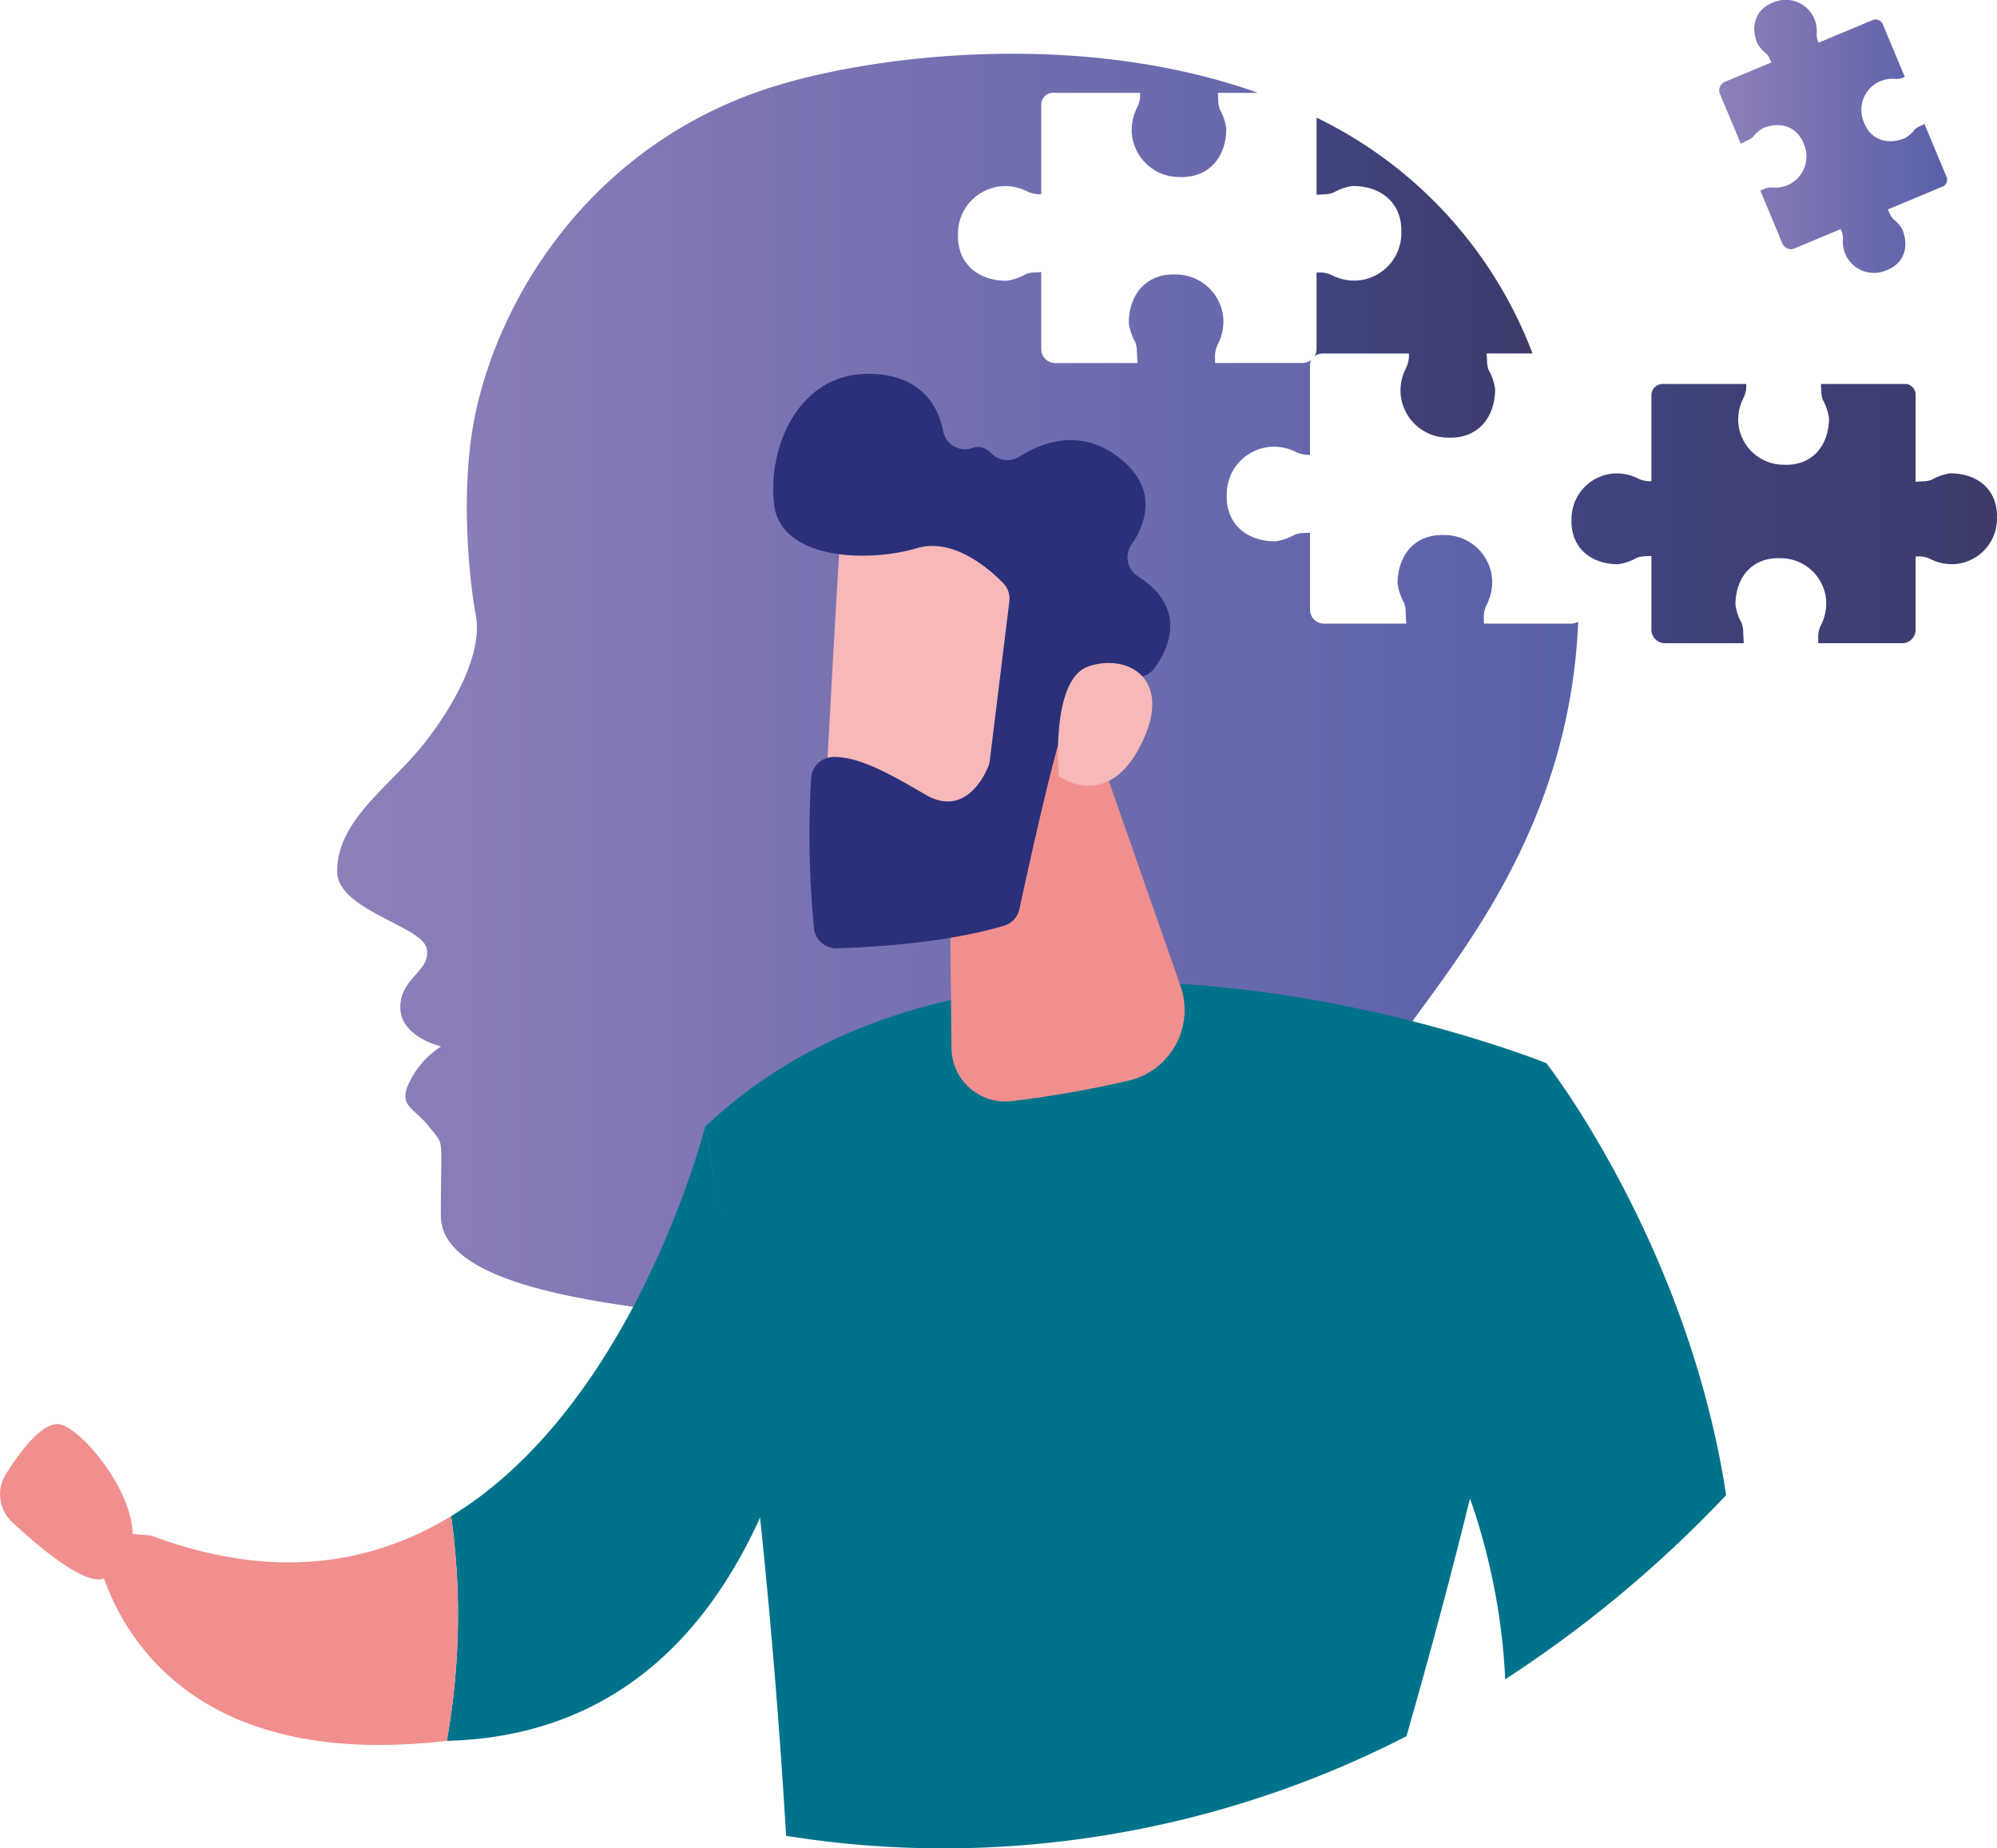 <svg xmlns="http://www.w3.org/2000/svg" xmlns:xlink="http://www.w3.org/1999/xlink" width="242.35" height="224.264" viewBox="0 0 242.35 224.264">
  <defs>
    <linearGradient id="linear-gradient" y1="0.5" x2="1" y2="0.5" gradientUnits="objectBoundingBox">
      <stop offset="0" stop-color="#40447f"/>
      <stop offset="0.996" stop-color="#3c3b6b"/>
    </linearGradient>
    <linearGradient id="linear-gradient-2" y1="0.5" x2="1" y2="0.5" gradientUnits="objectBoundingBox">
      <stop offset="0" stop-color="#8f7fb9"/>
      <stop offset="0.996" stop-color="#5860a8"/>
    </linearGradient>
    <linearGradient id="linear-gradient-5" x1="-67.743" y1="-7.534" x2="-66.66" y2="-7.534" gradientUnits="objectBoundingBox">
      <stop offset="0" stop-color="#f6b8b9"/>
      <stop offset="1" stop-color="#f18f8e"/>
    </linearGradient>
    <linearGradient id="linear-gradient-6" x1="-109.364" y1="-4.808" x2="-111.977" y2="-4.361" gradientUnits="objectBoundingBox">
      <stop offset="0" stop-color="#f18f8e"/>
      <stop offset="0.305" stop-color="#f39f9f"/>
      <stop offset="0.7" stop-color="#f5afb0"/>
      <stop offset="1" stop-color="#f6b5b6"/>
    </linearGradient>
    <linearGradient id="linear-gradient-7" x1="-116.273" y1="20.382" x2="-117.78" y2="21.743" xlink:href="#linear-gradient-5"/>
    <linearGradient id="linear-gradient-8" x1="-71.323" y1="12.956" x2="-70.228" y2="12.956" gradientUnits="objectBoundingBox">
      <stop offset="0" stop-color="#232450"/>
      <stop offset="1" stop-color="#2b307a"/>
    </linearGradient>
    <linearGradient id="linear-gradient-9" x1="-304.618" y1="61.37" x2="-302.775" y2="57.994" gradientUnits="objectBoundingBox">
      <stop offset="0.477" stop-color="#f18f8e"/>
      <stop offset="1" stop-color="#f6b8b9"/>
    </linearGradient>
    <linearGradient id="linear-gradient-10" x1="-183.314" y1="-10.807" x2="-182.246" y2="-10.807" xlink:href="#linear-gradient-5"/>
  </defs>
  <g id="Groupe_123" data-name="Groupe 123" transform="translate(-141.486 -671.111)">
    <g id="Background_Complete" data-name="Background Complete" transform="translate(182.403 671.111)">
      <g id="Groupe_111" data-name="Groupe 111" transform="translate(149.791 46.588)">
        <path id="Tracé_3794" data-name="Tracé 3794" d="M400.021,733.883a6.25,6.25,0,0,0-2.216.758,2.954,2.954,0,0,1-1.088.21l-.9.052V724.36a1.307,1.307,0,0,0-1.149-1.321H384.325l.043.866a2.936,2.936,0,0,0,.2,1.089,6.275,6.275,0,0,1,.74,2.223c-.028,3.419-2.134,5.788-5.526,5.623a5.531,5.531,0,0,1-5.491-5.25,5.785,5.785,0,0,1,.65-2.884,3.241,3.241,0,0,0,.327-1.308l0-.358h-9.977a1.388,1.388,0,0,0-1.535,1.321v10.472l-.289.006a3.234,3.234,0,0,1-1.311-.318,5.791,5.791,0,0,0-2.89-.625,5.53,5.53,0,0,0-5.205,5.533c-.137,3.393,2.247,5.48,5.667,5.48a6.251,6.251,0,0,0,2.216-.758,2.953,2.953,0,0,1,1.088-.21l.723-.042v8.972a1.635,1.635,0,0,0,1.648,1.621h9.558l-.068-1.374a2.957,2.957,0,0,0-.2-1.09,6.272,6.272,0,0,1-.74-2.222c.028-3.42,2.134-5.788,5.526-5.623a5.531,5.531,0,0,1,5.491,5.251,5.783,5.783,0,0,1-.65,2.883,3.245,3.245,0,0,0-.327,1.308l.013.868h10.165a1.635,1.635,0,0,0,1.648-1.621v-8.906l.469-.01a3.235,3.235,0,0,1,1.311.318,5.78,5.78,0,0,0,2.89.625,5.53,5.53,0,0,0,5.205-5.533C405.826,735.971,403.441,733.883,400.021,733.883Z" transform="translate(-354.053 -723.039)" fill="url(#linear-gradient)"/>
      </g>
      <g id="Groupe_112" data-name="Groupe 112" transform="translate(167.723)">
        <path id="Tracé_3795" data-name="Tracé 3795" d="M396.244,698.913a4.3,4.3,0,0,0-1.061-1.2,2.006,2.006,0,0,1-.42-.631l-.271-.556,6.65-2.778a.892.892,0,0,0,.529-1.072l-2.724-6.521-.535.256a2.01,2.01,0,0,0-.633.414,4.27,4.27,0,0,1-1.207,1.052c-2.164.884-4.212.179-5-2a3.779,3.779,0,0,1,1.864-4.846,3.944,3.944,0,0,1,1.99-.35,2.236,2.236,0,0,0,.911-.138l.224-.1-2.629-6.291a.949.949,0,0,0-1.237-.621l-6.6,2.759-.081-.18a2.215,2.215,0,0,1-.145-.911,3.951,3.951,0,0,0-.366-1.986,3.78,3.78,0,0,0-4.861-1.826c-2.176.807-2.864,2.861-1.963,5.018a4.271,4.271,0,0,0,1.062,1.2,2.012,2.012,0,0,1,.419.631l.217.445-5.658,2.364a1.116,1.116,0,0,0-.588,1.466l2.517,6.027.849-.406a2.023,2.023,0,0,0,.634-.414,4.27,4.27,0,0,1,1.207-1.052c2.164-.884,4.212-.179,5,2a3.78,3.78,0,0,1-1.865,4.846,3.941,3.941,0,0,1-1.989.35,2.234,2.234,0,0,0-.912.138l-.544.236,2.678,6.41a1.117,1.117,0,0,0,1.456.613l5.616-2.346.13.293a2.212,2.212,0,0,1,.145.91,3.954,3.954,0,0,0,.367,1.987,3.779,3.779,0,0,0,4.86,1.825C396.458,703.124,397.145,701.07,396.244,698.913Z" transform="translate(-374.04 -671.111)" fill="url(#linear-gradient-2)"/>
      </g>
      <g id="Groupe_117" data-name="Groupe 117" transform="translate(0 6.52)">
        <g id="Groupe_116" data-name="Groupe 116">
          <g id="Groupe_114" data-name="Groupe 114" transform="translate(118.607 7.757)">
            <path id="Tracé_3797" data-name="Tracé 3797" d="M320.349,715.638h10.4l.005.372a3.394,3.394,0,0,1-.342,1.364,6.019,6.019,0,0,0-.676,3,5.763,5.763,0,0,0,5.721,5.472c3.535.171,5.729-2.3,5.759-5.859a6.536,6.536,0,0,0-.772-2.316,3.07,3.07,0,0,1-.21-1.136l-.045-.9h5.566a52.5,52.5,0,0,0-26.213-28.613v9.355l.942-.055a3.081,3.081,0,0,0,1.133-.219,6.525,6.525,0,0,1,2.31-.79c3.564,0,6.049,2.176,5.906,5.711a5.763,5.763,0,0,1-5.425,5.765,6.021,6.021,0,0,1-3.011-.651,3.367,3.367,0,0,0-1.365-.331l-.49.011V715.1a1.652,1.652,0,0,1-.246.858A1.756,1.756,0,0,1,320.349,715.638Z" transform="translate(-319.294 -687.025)" fill="url(#linear-gradient)"/>
          </g>
          <g id="Groupe_115" data-name="Groupe 115">
            <path id="Tracé_3798" data-name="Tracé 3798" d="M314.087,801.413c3.138-7.622,22.4-24.377,23.613-54.122a1.726,1.726,0,0,1-.852.231H326.254l-.013-.9a3.388,3.388,0,0,1,.342-1.363,6.016,6.016,0,0,0,.676-3.006,5.763,5.763,0,0,0-5.721-5.472c-3.535-.171-5.73,2.3-5.759,5.86a6.532,6.532,0,0,0,.772,2.316,3.073,3.073,0,0,1,.21,1.136l.071,1.433h-9.959a1.7,1.7,0,0,1-1.718-1.689v-9.349l-.754.043a3.066,3.066,0,0,0-1.134.22,6.536,6.536,0,0,1-2.309.79c-3.564,0-6.05-2.175-5.906-5.711a5.763,5.763,0,0,1,5.425-5.766,6.033,6.033,0,0,1,3.011.652,3.378,3.378,0,0,0,1.365.331l.3-.007V716.124a1.289,1.289,0,0,1,.157-.611,1.715,1.715,0,0,1-1.084.389H293.635l-.013-.9a3.379,3.379,0,0,1,.342-1.364,6.02,6.02,0,0,0,.676-3,5.764,5.764,0,0,0-5.722-5.472c-3.534-.171-5.729,2.3-5.758,5.859a6.538,6.538,0,0,0,.772,2.316,3.086,3.086,0,0,1,.21,1.135l.071,1.433h-9.959a1.7,1.7,0,0,1-1.717-1.689v-9.35l-.754.044a3.064,3.064,0,0,0-1.134.22,6.537,6.537,0,0,1-2.309.789c-3.564,0-6.05-2.176-5.906-5.711a5.763,5.763,0,0,1,5.424-5.765,6.028,6.028,0,0,1,3.011.652,3.383,3.383,0,0,0,1.366.331l.3-.007V684.5a1.446,1.446,0,0,1,1.6-1.375h10.4l.005.373a3.391,3.391,0,0,1-.343,1.363,6.035,6.035,0,0,0-.676,3.005,5.763,5.763,0,0,0,5.722,5.471c3.535.172,5.729-2.3,5.758-5.859a6.513,6.513,0,0,0-.771-2.316,3.055,3.055,0,0,1-.21-1.136l-.045-.9h4.868c-21.823-7.789-47.174-4.531-59.366-.581-20.683,6.7-32.3,24.126-35.586,39.413-1.966,9.127-.745,20.473.021,24.494s-1.684,9.6-5.9,15.149-10.919,9.547-10.919,16c0,4.7,10.4,6.616,10.879,9.392s-3.215,3.446-3.215,7.084,4.963,4.742,4.963,4.742a10.762,10.762,0,0,0-3.873,4.36c-1.437,2.969.669,3.091,2.489,5.484s1.341.545,1.341,10.7,28.233,11.108,32.447,12.449c1.4.444,15.227,29.395,17.024,41.011l63.744-3.127C309.527,845.738,311.351,808.055,314.087,801.413Z" transform="translate(-187.093 -678.379)" fill="url(#linear-gradient-2)"/>
          </g>
        </g>
      </g>
    </g>
    <g id="Floor" transform="translate(141.486 716.467)">
      <g id="Groupe_122" data-name="Groupe 122">
        <g id="Groupe_120" data-name="Groupe 120" transform="translate(11.2 42.113)">
          <g id="Groupe_118" data-name="Groupe 118" transform="translate(74.374 31.695)">
            <path id="Tracé_3799" data-name="Tracé 3799" d="M360.773,866.179c-4.626-30.436-21.813-52.409-21.813-52.409s-65.788-26.6-102.093,7.7c0,0,6.672,33.142,9.826,86.043a121.539,121.539,0,0,0,19.164,1.526,123.257,123.257,0,0,0,56.123-13.615c2.618-9.144,5.284-18.971,7.709-28.84a77.432,77.432,0,0,1,4.273,21.939A146.977,146.977,0,0,0,360.773,866.179Z" transform="translate(-236.868 -803.933)" fill="#00738b"/>
          </g>
          <g id="Groupe_119" data-name="Groupe 119" transform="translate(0 49.226)">
            <path id="Tracé_3800" data-name="Tracé 3800" d="M233.274,823.474l8.055,44.172c-9.145,23.026-24.6,29.992-39.411,30.356a86.431,86.431,0,0,0,.526-27.265C224.781,857.132,233.274,823.474,233.274,823.474Z" transform="translate(-158.9 -823.474)" fill="#00738b"/>
            <path id="Tracé_3801" data-name="Tracé 3801" d="M197.513,876.154a86.431,86.431,0,0,1-.526,27.265c-40.481,4.708-43.018-25.491-43.018-25.491l7.107.568C176,884.1,188.011,881.942,197.513,876.154Z" transform="translate(-153.97 -828.891)" fill="url(#linear-gradient-5)"/>
          </g>
          <path id="Tracé_3802" data-name="Tracé 3802" d="M269.76,773.556l.393,34.776a6.527,6.527,0,0,0,7.357,6.4,132.416,132.416,0,0,0,14.246-2.506,8.8,8.8,0,0,0,6.184-11.456l-11.249-32.164Z" transform="translate(-165.877 -768.606)" fill="url(#linear-gradient-6)"/>
        </g>
        <g id="Groupe_121" data-name="Groupe 121" transform="translate(93.825)">
          <path id="Tracé_3803" data-name="Tracé 3803" d="M255.105,740.645c-.225.536-2.265,38.98-2.265,38.98l21.975.7,7.347-36.149S258.881,731.658,255.105,740.645Z" transform="translate(-246.762 -723.284)" fill="url(#linear-gradient-7)"/>
          <path id="Tracé_3804" data-name="Tracé 3804" d="M274.732,749.287l-2.377,19.332a2.7,2.7,0,0,1-.188.715c-.59,1.41-2.976,6.114-7.639,3.38-4.232-2.482-8.13-4.683-11.253-4.55a2.718,2.718,0,0,0-2.6,2.573,117.436,117.436,0,0,0,.355,18.252,2.713,2.713,0,0,0,2.785,2.382c4.235-.125,13.158-.637,20.24-2.73a2.721,2.721,0,0,0,1.9-2.036c1.027-4.769,4.2-19.254,5.712-23.153,1.417-3.66,6.635-4.716,8.858-5a2.673,2.673,0,0,0,1.816-1.072c1.539-2.092,4.227-7.161-2.005-11.145a2.724,2.724,0,0,1-.783-3.844c1.739-2.545,3.277-6.719-1.376-10.448-4.73-3.791-9.47-1.976-12.231-.219a2.723,2.723,0,0,1-3.46-.475,2.152,2.152,0,0,0-2.391-.537,2.679,2.679,0,0,1-3.384-2.068c-.6-2.964-2.478-6.462-7.952-6.927-9.714-.825-13.447,9.207-12.563,15.884s11.467,6.972,17.267,5.23c4.411-1.325,8.72,2.386,10.532,4.24A2.7,2.7,0,0,1,274.732,749.287Z" transform="translate(-246.065 -721.666)" fill="url(#linear-gradient-8)"/>
          <path id="Tracé_3805" data-name="Tracé 3805" d="M284.689,774.5s-1.04-11.7,3.57-13.3,10.073,1.272,6.776,8.7C290.935,779.132,284.689,774.5,284.689,774.5Z" transform="translate(-250.026 -725.687)" fill="url(#linear-gradient-9)"/>
        </g>
        <path id="Tracé_3806" data-name="Tracé 3806" d="M154.1,882.419c-2.227.965-7.783-3.7-11.121-6.8a4.613,4.613,0,0,1-.786-5.837c1.7-2.7,4.243-6.1,6.285-6.079C151.861,863.736,163.273,878.443,154.1,882.419Z" transform="translate(-141.486 -736.272)" fill="url(#linear-gradient-10)"/>
      </g>
    </g>
  </g>
</svg>
